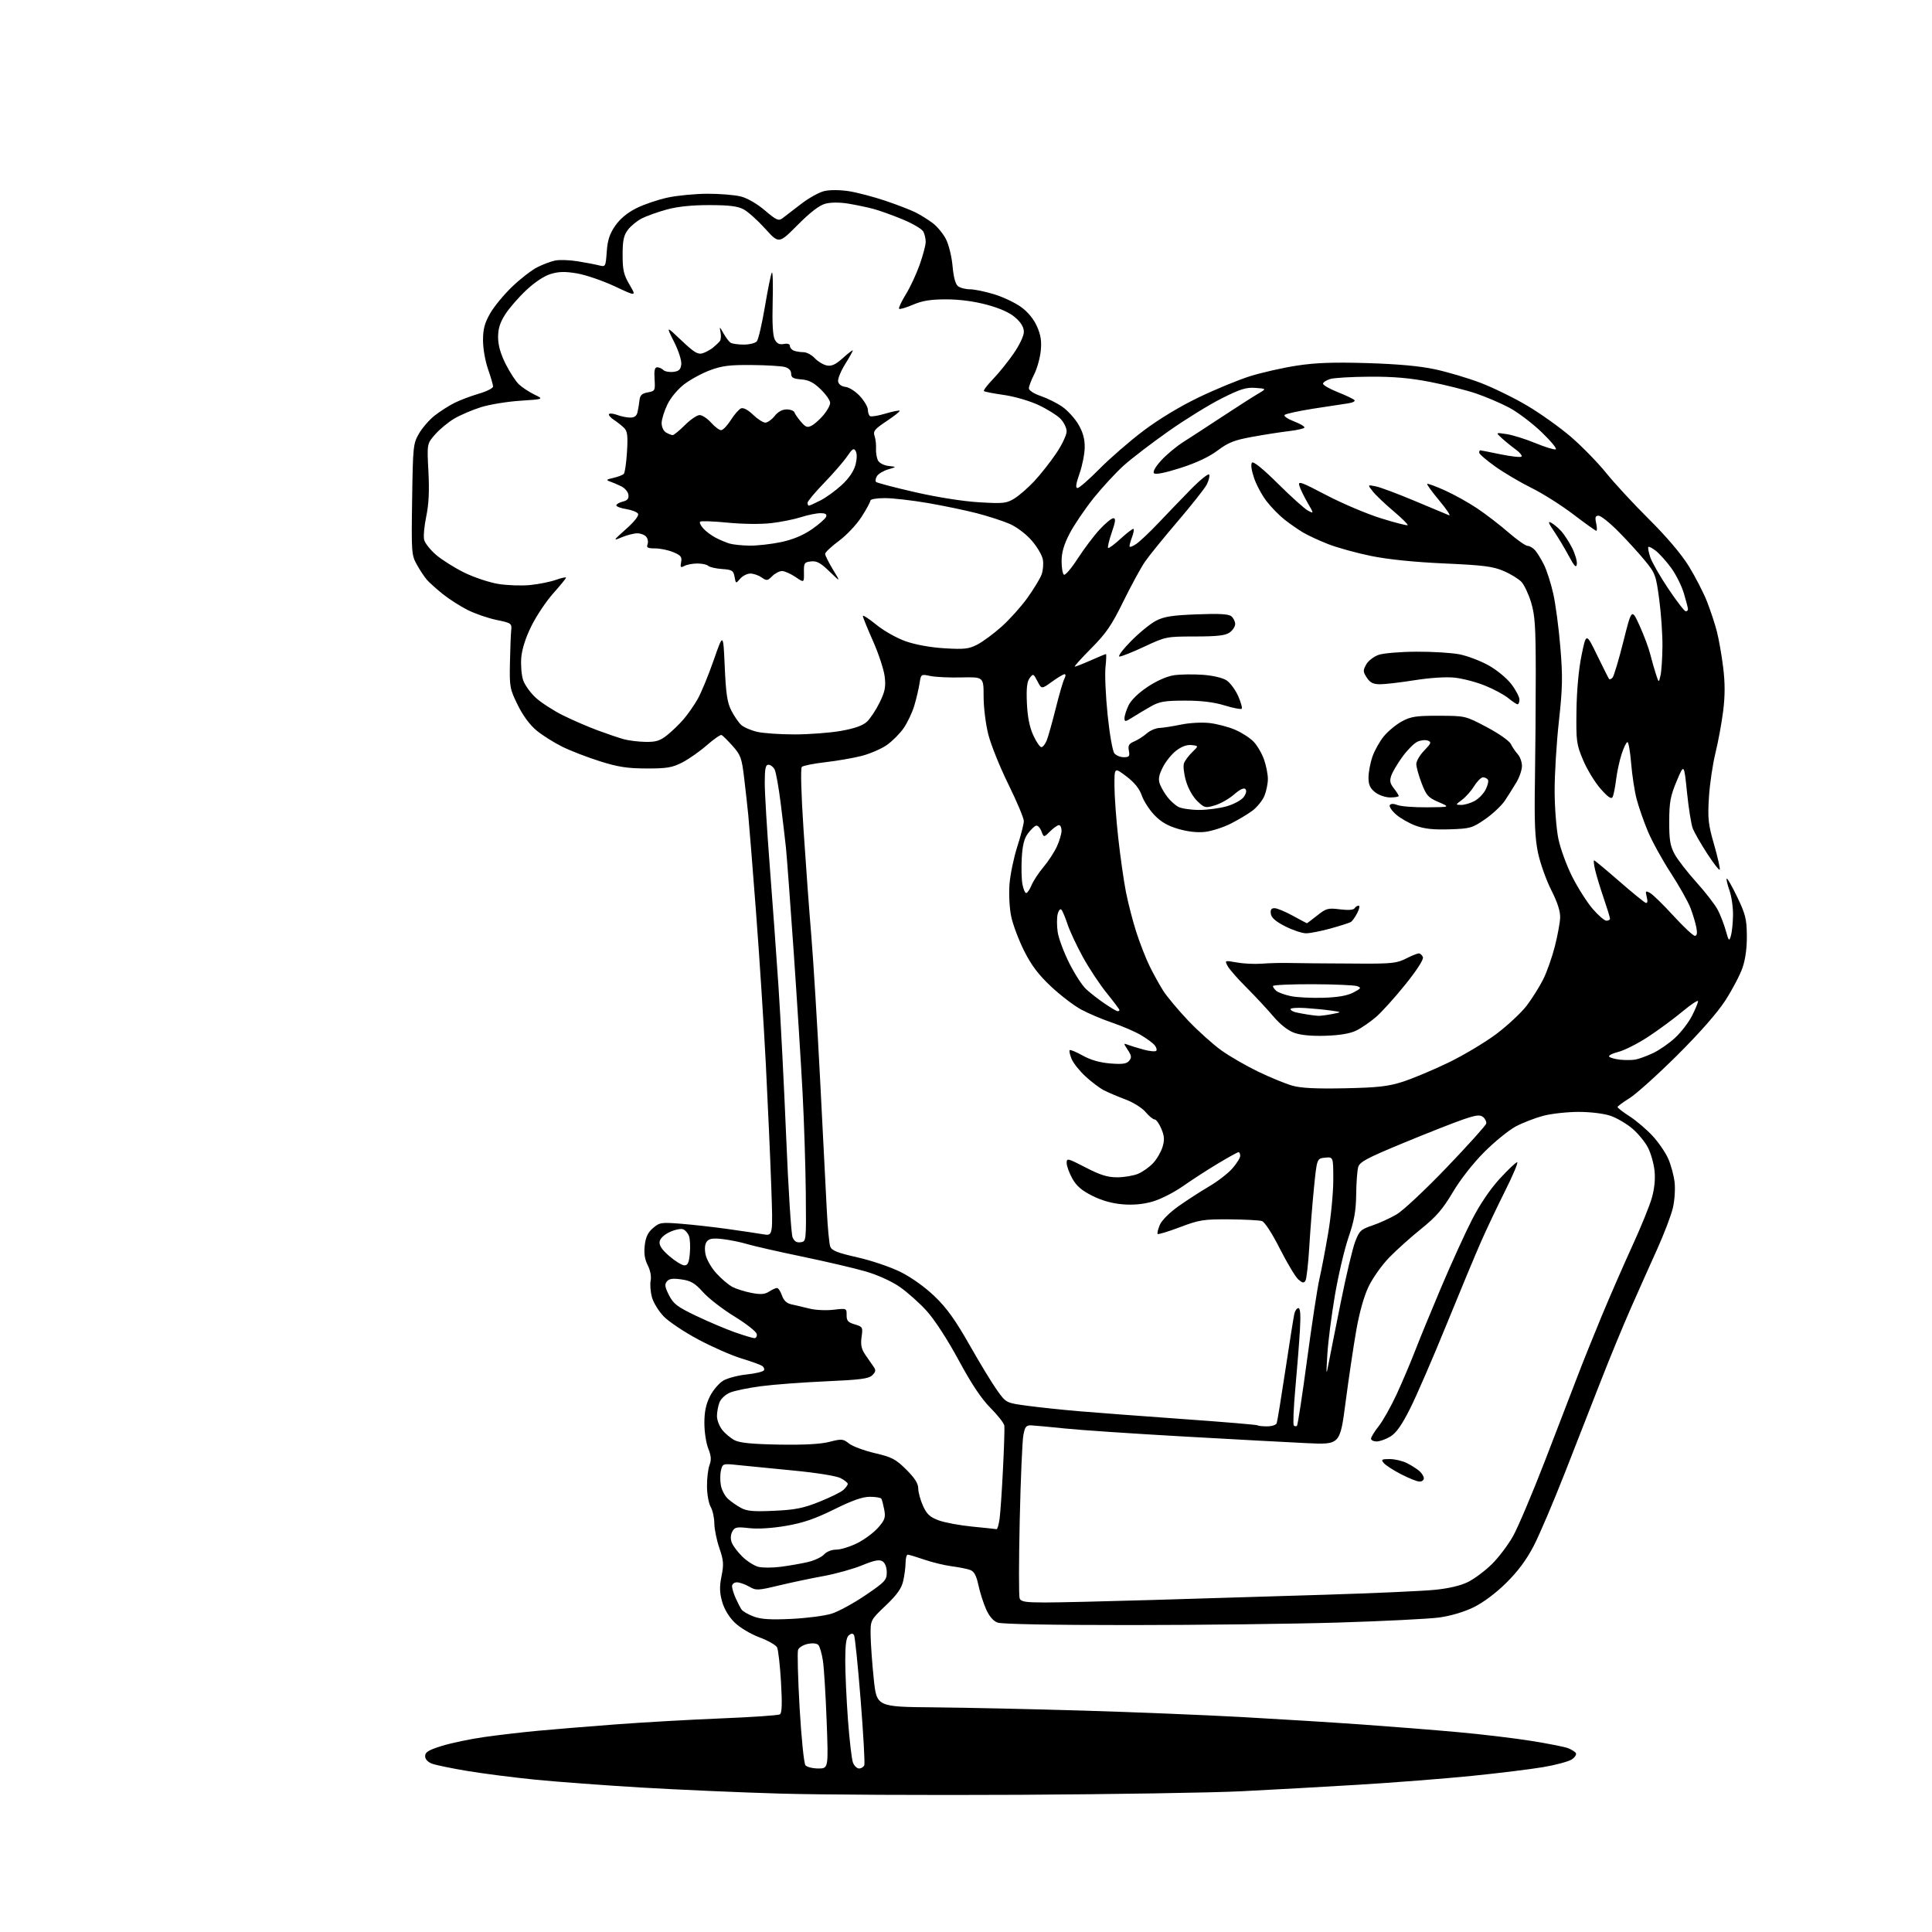 <?xml version="1.0" encoding="UTF-8" standalone="no"?>
<svg 
  version="1.1" 
  xmlns="http://www.w3.org/2000/svg" 
  xmlns:xlink="http://www.w3.org/1999/xlink" 
  xmlns:svg="http://www.w3.org/2000/svg"
  xmlns:rdf="http://www.w3.org/1999/02/22-rdf-syntax-ns#"
  xmlns:cc="http://creativecommons.org/ns#"
  xmlns:dc="http://purl.org/dc/elements/1.1/"
  viewBox="0 0 768 768"
  width="768"
  height="768"
>
<style>svg {background-color: white; }</style>"
<path stroke="none" fill="black" fill-rule="evenodd" d="M405.50,713.46C368.65,713.66 325.68,713.44 310.00,712.98C294.32,712.53 269.57,711.44 255.00,710.58C240.43,709.71 221.53,708.31 213.00,707.47C204.47,706.62 192.31,705.07 185.97,704.02C179.63,702.97 173.21,701.65 171.72,701.08C170.02,700.44 169.00,699.30 169.00,698.06C169.00,696.49 170.38,695.65 175.73,694.00C179.43,692.86 186.97,691.28 192.48,690.50C197.99,689.72 207.45,688.61 213.50,688.04C219.55,687.47 233.50,686.32 244.50,685.49C255.50,684.66 274.48,683.58 286.68,683.09C298.88,682.60 309.38,681.88 310.01,681.49C310.84,680.98 310.96,677.37 310.46,668.64C310.07,661.96 309.36,655.75 308.89,654.84C308.41,653.92 305.23,652.12 301.81,650.84C298.28,649.51 294.04,646.96 291.98,644.93C289.74,642.72 287.86,639.57 287.05,636.66C286.03,633.04 285.98,630.72 286.82,626.52C287.76,621.84 287.64,620.28 285.96,615.38C284.88,612.25 283.98,607.84 283.96,605.59C283.95,603.34 283.29,600.38 282.50,599.00C281.71,597.62 281.05,593.94 281.04,590.82C281.02,587.69 281.47,583.90 282.04,582.39C282.83,580.32 282.71,578.73 281.54,575.81C280.69,573.69 280.00,569.14 280.00,565.69C280.00,561.17 280.63,558.18 282.25,554.98C283.49,552.54 285.89,549.75 287.59,548.77C289.29,547.80 293.47,546.71 296.87,546.36C300.28,546.00 303.33,545.27 303.66,544.74C303.99,544.21 303.64,543.39 302.88,542.92C302.12,542.44 298.37,541.10 294.54,539.94C290.72,538.77 283.07,535.40 277.54,532.45C272.01,529.50 265.84,525.38 263.83,523.29C261.82,521.21 259.71,517.76 259.14,515.63C258.57,513.51 258.34,510.53 258.65,509.02C258.97,507.39 258.50,504.94 257.49,502.97C256.30,500.67 255.93,498.29 256.29,495.12C256.67,491.77 257.54,489.93 259.58,488.18C262.20,485.93 262.83,485.83 270.93,486.48C275.64,486.86 284.00,487.80 289.50,488.58C295.00,489.35 301.25,490.28 303.39,490.65C307.28,491.31 307.28,491.31 306.58,471.40C306.20,460.46 305.23,438.68 304.43,423.00C303.63,407.32 301.86,379.88 300.49,362.00C299.12,344.12 297.75,327.02 297.45,324.00C297.15,320.98 296.43,314.45 295.84,309.50C294.87,301.29 294.46,300.15 291.20,296.50C289.23,294.30 287.26,292.35 286.82,292.17C286.37,291.99 283.73,293.83 280.93,296.28C278.14,298.72 273.75,301.79 271.18,303.11C267.20,305.14 265.08,305.50 257.00,305.48C249.41,305.46 245.69,304.89 238.50,302.62C233.55,301.07 226.82,298.47 223.53,296.84C220.25,295.22 215.66,292.33 213.33,290.42C210.64,288.21 207.90,284.51 205.80,280.24C202.67,273.87 202.51,273.03 202.71,263.52C202.82,258.01 203.04,252.20 203.21,250.60C203.49,247.80 203.29,247.66 197.40,246.44C194.05,245.75 188.87,243.97 185.90,242.48C182.93,240.98 178.47,238.13 176.00,236.14C173.53,234.15 170.70,231.61 169.73,230.51C168.75,229.40 166.95,226.70 165.73,224.50C163.58,220.65 163.51,219.70 163.83,198.50C164.14,177.37 164.25,176.34 166.56,172.34C167.89,170.06 170.67,166.86 172.74,165.23C174.81,163.60 178.31,161.35 180.53,160.22C182.75,159.10 187.13,157.44 190.28,156.52C193.43,155.61 196.00,154.31 196.00,153.64C196.00,152.98 195.10,149.87 194.00,146.74C192.88,143.55 192.00,138.51 192.01,135.27C192.02,130.75 192.64,128.42 194.89,124.50C196.48,121.75 200.43,116.97 203.68,113.88C206.93,110.78 211.37,107.35 213.54,106.25C215.72,105.15 218.89,103.94 220.60,103.58C222.30,103.21 226.35,103.34 229.60,103.86C232.84,104.39 236.68,105.12 238.12,105.49C240.71,106.14 240.75,106.07 241.19,100.07C241.52,95.44 242.33,92.98 244.56,89.74C246.50,86.95 249.37,84.56 253.00,82.75C256.02,81.24 261.65,79.33 265.50,78.52C269.35,77.70 276.46,77.03 281.31,77.02C286.15,77.01 292.08,77.50 294.48,78.10C297.09,78.76 300.95,80.99 304.05,83.64C308.56,87.49 309.48,87.91 311.00,86.79C311.96,86.08 315.27,83.54 318.35,81.15C321.42,78.76 325.64,76.41 327.72,75.94C329.93,75.43 334.00,75.46 337.50,76.01C340.80,76.53 347.35,78.26 352.04,79.84C356.74,81.43 362.14,83.52 364.04,84.48C365.94,85.45 368.97,87.33 370.76,88.68C372.55,90.02 374.93,92.91 376.05,95.10C377.17,97.29 378.34,102.10 378.66,105.79C379.04,110.13 379.79,112.94 380.81,113.75C381.68,114.44 383.82,115.00 385.59,115.00C387.35,115.00 391.69,115.90 395.23,116.99C398.77,118.08 403.58,120.36 405.92,122.06C408.61,124.01 410.92,126.83 412.21,129.74C413.75,133.22 414.11,135.61 413.71,139.54C413.41,142.40 412.23,146.58 411.09,148.83C409.94,151.08 409.00,153.57 409.00,154.37C409.00,155.20 411.01,156.50 413.71,157.42C416.31,158.30 420.16,160.22 422.28,161.69C424.39,163.16 427.27,166.32 428.68,168.71C430.47,171.77 431.22,174.48 431.19,177.78C431.17,180.38 430.24,185.09 429.13,188.25C427.69,192.34 427.46,194.00 428.33,194.00C429.00,194.00 432.91,190.59 437.03,186.42C441.14,182.25 448.94,175.47 454.37,171.36C460.47,166.74 468.88,161.64 476.37,158.03C483.04,154.81 492.32,150.98 497.00,149.52C501.68,148.07 510.00,146.18 515.50,145.34C522.98,144.19 530.04,143.94 543.50,144.34C555.72,144.71 564.39,145.50 570.50,146.82C575.45,147.88 583.55,150.29 588.50,152.17C593.45,154.05 601.82,158.14 607.09,161.26C612.36,164.38 620.24,170.00 624.59,173.76C628.94,177.52 635.20,183.94 638.50,188.04C641.80,192.13 649.49,200.44 655.58,206.49C662.60,213.47 668.38,220.29 671.36,225.12C673.94,229.32 677.18,235.62 678.56,239.12C679.93,242.63 681.70,247.97 682.48,251.00C683.26,254.03 684.39,260.44 684.98,265.25C685.75,271.48 685.75,276.48 684.99,282.61C684.40,287.35 683.01,294.89 681.91,299.36C680.81,303.84 679.64,311.79 679.32,317.03C678.80,325.46 679.05,327.66 681.42,335.90C682.89,341.03 683.88,345.46 683.60,345.73C683.33,346.00 681.06,343.07 678.56,339.20C676.06,335.34 673.52,330.90 672.90,329.34C672.29,327.78 671.26,321.32 670.61,315.00C669.44,303.50 669.44,303.50 666.50,310.50C664.01,316.46 663.57,318.84 663.54,326.50C663.52,333.85 663.91,336.23 665.67,339.50C666.85,341.70 670.79,346.77 674.40,350.77C678.02,354.78 681.84,359.73 682.89,361.78C683.93,363.83 685.36,367.53 686.05,370.01C687.21,374.15 687.37,374.31 688.06,372.00C688.47,370.62 688.85,366.97 688.90,363.88C688.96,360.78 688.32,356.32 687.49,353.97C686.66,351.61 686.17,349.49 686.41,349.26C686.65,349.02 688.53,352.33 690.59,356.61C693.85,363.41 694.34,365.36 694.40,371.95C694.45,376.82 693.83,381.36 692.66,384.74C691.66,387.62 688.58,393.47 685.82,397.74C682.62,402.67 675.63,410.62 666.65,419.55C658.87,427.28 650.36,434.93 647.75,436.55C645.14,438.17 643.00,439.76 643.00,440.08C643.00,440.40 645.18,442.08 647.85,443.80C650.51,445.53 654.60,449.02 656.94,451.55C659.27,454.08 662.06,458.14 663.14,460.58C664.21,463.01 665.36,467.20 665.67,469.89C665.99,472.58 665.69,477.19 665.00,480.14C664.31,483.09 661.51,490.45 658.78,496.50C656.04,502.55 651.32,513.12 648.29,520.00C645.25,526.88 639.96,539.70 636.53,548.50C633.10,557.30 626.58,573.95 622.05,585.50C617.52,597.05 611.96,610.10 609.68,614.50C606.84,619.99 603.43,624.59 598.80,629.17C594.64,633.29 589.66,637.02 585.78,638.92C581.87,640.82 576.66,642.36 572.00,642.99C567.88,643.54 549.88,644.44 532.00,644.99C514.12,645.53 476.92,645.98 449.32,645.99C418.39,646.00 398.12,645.62 396.51,645.00C394.84,644.37 393.19,642.43 391.97,639.66C390.91,637.27 389.54,632.97 388.93,630.10C388.10,626.26 387.24,624.67 385.65,624.08C384.47,623.64 381.18,622.99 378.34,622.62C375.50,622.25 370.60,621.07 367.44,619.98C364.27,618.89 361.31,618.00 360.84,618.00C360.38,618.00 359.99,619.46 359.98,621.25C359.96,623.04 359.54,626.30 359.03,628.50C358.34,631.47 356.54,633.99 352.05,638.26C346.00,644.02 346.00,644.02 346.09,650.26C346.15,653.69 346.71,661.45 347.34,667.50C348.50,678.50 348.50,678.50 371.50,678.70C384.15,678.82 410.70,679.40 430.50,679.99C450.30,680.58 478.60,681.73 493.40,682.54C508.19,683.36 529.79,684.69 541.40,685.52C553.00,686.34 570.15,687.70 579.50,688.55C588.85,689.39 601.95,690.95 608.62,692.02C615.29,693.08 621.88,694.38 623.27,694.91C624.67,695.44 626.09,696.33 626.43,696.89C626.78,697.45 626.03,698.59 624.77,699.42C623.51,700.24 618.43,701.61 613.49,702.45C608.54,703.29 595.73,704.87 585.00,705.95C574.27,707.03 554.02,708.61 540.00,709.46C525.98,710.31 505.05,711.48 493.50,712.05C481.95,712.63 442.35,713.26 405.50,713.46zM325.28,703.00C329.31,703.00 329.31,703.00 328.61,684.25C328.23,673.94 327.56,663.13 327.13,660.23C326.70,657.33 325.87,654.47 325.28,653.88C324.64,653.24 322.91,653.08 321.03,653.49C319.29,653.88 317.59,654.91 317.25,655.80C316.91,656.69 317.18,667.09 317.86,678.92C318.55,690.82 319.58,700.99 320.17,701.71C320.76,702.42 323.06,703.00 325.28,703.00zM341.51,703.00C342.36,703.00 343.29,702.40 343.57,701.68C343.85,700.95 343.20,689.26 342.12,675.71C341.04,662.15 339.86,650.57 339.49,649.98C339.02,649.22 338.41,649.25 337.41,650.07C336.39,650.92 336.00,653.71 336.00,660.19C336.00,665.10 336.49,675.69 337.08,683.72C337.68,691.74 338.57,699.36 339.06,700.65C339.55,701.94 340.65,703.00 341.51,703.00zM314.54,643.54C320.62,643.25 327.82,642.32 330.54,641.47C333.27,640.62 339.32,637.33 344.00,634.15C351.81,628.85 352.50,628.11 352.50,625.05C352.50,623.01 351.84,621.30 350.81,620.65C349.53,619.85 347.59,620.23 342.67,622.24C339.12,623.70 332.23,625.62 327.36,626.51C322.49,627.39 314.50,629.08 309.62,630.25C301.18,632.27 300.58,632.30 297.78,630.69C296.16,629.76 293.97,629.00 292.92,629.00C291.86,629.00 291.00,629.69 291.00,630.53C291.00,631.37 291.64,633.51 292.43,635.28C293.22,637.05 294.28,639.09 294.78,639.82C295.29,640.54 297.45,641.79 299.60,642.60C302.53,643.69 306.25,643.93 314.54,643.54zM415.22,637.01C420.32,637.02 439.57,636.57 458.00,636.02C476.43,635.46 507.25,634.52 526.50,633.94C545.75,633.35 565.45,632.47 570.27,631.99C575.95,631.43 580.66,630.31 583.61,628.84C586.13,627.58 590.37,624.40 593.05,621.76C595.73,619.13 599.52,614.10 601.48,610.61C603.43,607.11 609.11,593.73 614.08,580.87C619.06,568.02 624.84,553.00 626.93,547.50C629.01,542.00 633.44,530.98 636.76,523.00C640.08,515.02 645.53,502.55 648.86,495.28C652.20,488.01 655.67,479.50 656.58,476.36C657.66,472.66 658.05,468.82 657.71,465.45C657.41,462.59 656.25,458.45 655.12,456.24C653.99,454.02 651.20,450.62 648.92,448.66C646.63,446.71 642.71,444.41 640.21,443.55C637.55,442.65 632.25,442.00 627.53,442.00C623.07,442.00 616.77,442.69 613.53,443.53C610.30,444.38 605.37,446.28 602.57,447.76C599.78,449.25 594.12,453.84 590.00,457.98C585.53,462.46 580.48,468.91 577.50,473.95C573.54,480.63 570.94,483.65 565.00,488.43C560.88,491.74 555.13,496.90 552.22,499.89C549.32,502.88 545.63,508.08 544.02,511.46C542.17,515.33 540.35,521.84 539.10,529.05C538.00,535.35 536.11,548.10 534.89,557.40C532.68,574.29 532.68,574.29 519.59,573.68C512.39,573.34 490.30,572.15 470.50,571.03C450.70,569.91 429.55,568.49 423.50,567.86C417.45,567.23 411.39,566.67 410.03,566.61C407.92,566.52 407.45,567.07 406.80,570.50C406.38,572.70 405.73,587.83 405.36,604.13C404.99,620.42 404.97,634.49 405.32,635.38C405.83,636.71 407.59,637.00 415.22,637.01zM310.47,622.81C313.78,622.38 318.60,621.53 321.17,620.93C323.73,620.33 326.62,618.98 327.57,617.92C328.58,616.80 330.62,616.00 332.46,616.00C334.19,616.00 337.93,614.84 340.76,613.43C343.59,612.02 347.32,609.26 349.04,607.30C351.75,604.21 352.08,603.25 351.50,600.12C351.12,598.14 350.61,596.17 350.35,595.76C350.09,595.34 348.03,595.00 345.78,595.00C342.86,595.00 338.74,596.45 331.59,600.00C324.01,603.75 319.26,605.38 312.50,606.54C306.96,607.50 301.32,607.85 297.83,607.46C292.81,606.89 292.04,607.05 291.08,608.85C290.40,610.12 290.33,611.73 290.89,613.21C291.38,614.49 293.28,617.01 295.11,618.80C296.94,620.59 299.79,622.41 301.43,622.83C303.08,623.26 307.15,623.25 310.47,622.81zM396.14,607.87C396.49,607.94 397.03,606.09 397.35,603.75C397.67,601.41 398.28,592.52 398.70,584.00C399.13,575.48 399.37,567.71 399.25,566.74C399.12,565.77 396.65,562.60 393.76,559.70C390.11,556.03 386.22,550.21 381.08,540.69C376.67,532.53 371.52,524.60 368.40,521.15C365.51,517.95 360.65,513.63 357.61,511.53C354.34,509.28 348.81,506.78 344.08,505.41C339.68,504.13 328.30,501.47 318.79,499.50C309.28,497.52 299.48,495.29 297.00,494.54C294.52,493.79 290.20,492.90 287.39,492.57C283.50,492.11 281.97,492.33 281.02,493.47C280.22,494.44 280.01,496.25 280.44,498.55C280.82,500.55 282.70,503.88 284.73,506.12C286.72,508.33 289.63,510.79 291.19,511.60C292.75,512.40 296.16,513.47 298.76,513.96C302.38,514.65 304.02,514.53 305.71,513.43C306.93,512.64 308.35,512.00 308.87,512.00C309.38,512.00 310.27,513.33 310.84,514.96C311.56,517.03 312.73,518.11 314.69,518.52C316.23,518.85 319.42,519.60 321.77,520.19C324.12,520.79 328.41,520.99 331.31,520.65C336.54,520.04 336.58,520.05 336.54,522.77C336.51,525.01 337.09,525.67 339.78,526.46C342.93,527.39 343.04,527.59 342.49,531.46C342.06,534.53 342.41,536.22 343.95,538.50C345.06,540.15 346.53,542.28 347.22,543.23C348.24,544.65 348.16,545.26 346.77,546.66C345.37,548.06 342.07,548.49 328.28,549.10C319.05,549.51 307.45,550.38 302.50,551.04C297.55,551.69 292.03,552.82 290.24,553.56C288.38,554.33 286.56,556.02 285.99,557.52C285.45,558.95 285.00,561.39 285.00,562.93C285.00,564.47 285.94,566.92 287.09,568.39C288.24,569.85 290.46,571.70 292.03,572.52C294.10,573.58 299.01,574.06 309.69,574.25C319.61,574.42 326.23,574.06 329.72,573.16C334.58,571.91 335.13,571.95 337.51,573.83C338.92,574.94 343.55,576.66 347.79,577.65C354.57,579.24 356.08,580.03 360.25,584.18C363.63,587.54 365.01,589.71 365.02,591.70C365.03,593.24 365.89,596.36 366.92,598.63C368.42,601.93 369.66,603.08 373.15,604.37C375.54,605.25 381.55,606.37 386.50,606.85C391.45,607.34 395.79,607.79 396.14,607.87zM307.71,600.56C316.12,600.18 319.31,599.54 325.71,596.98C329.99,595.26 334.28,593.15 335.25,592.28C336.21,591.40 337.00,590.32 337.00,589.87C337.00,589.42 335.71,588.38 334.13,587.57C332.47,586.71 324.55,585.44 315.38,584.56C306.65,583.72 296.75,582.75 293.39,582.39C287.38,581.75 287.27,581.79 286.61,584.43C286.24,585.91 286.22,588.63 286.56,590.48C286.91,592.32 288.16,594.71 289.35,595.79C290.53,596.87 292.85,598.49 294.50,599.39C296.91,600.71 299.50,600.94 307.71,600.56zM564.25,588.95C563.29,588.93 560.00,587.61 556.94,586.03C553.88,584.45 550.79,582.45 550.07,581.58C548.91,580.19 549.19,580.00 552.43,580.00C554.45,580.00 557.54,580.73 559.30,581.62C561.06,582.51 563.29,583.93 564.25,584.78C565.21,585.62 566.00,586.92 566.00,587.65C566.00,588.39 565.21,588.98 564.25,588.95zM547.25,573.00C546.01,573.00 545.00,572.50 545.00,571.89C545.00,571.29 546.37,569.06 548.04,566.95C549.71,564.84 552.91,559.15 555.16,554.31C557.40,549.46 560.71,541.67 562.51,537.00C564.31,532.33 569.03,520.85 572.99,511.50C576.96,502.15 582.42,490.16 585.14,484.85C588.25,478.79 592.33,472.74 596.13,468.60C599.46,464.97 602.59,462.00 603.10,462.00C603.60,462.00 601.49,467.03 598.41,473.19C595.32,479.34 591.00,488.45 588.80,493.44C586.60,498.42 580.39,513.33 575.00,526.56C569.62,539.80 563.12,554.77 560.58,559.84C557.26,566.46 555.04,569.61 552.72,571.03C550.95,572.11 548.49,572.99 547.25,573.00zM503.70,567.00C505.55,567.00 507.27,566.44 507.51,565.75C507.76,565.06 509.32,555.50 510.98,544.50C512.64,533.50 514.23,523.49 514.52,522.25C514.80,521.01 515.53,520.00 516.14,520.00C516.90,520.00 517.09,522.73 516.74,528.75C516.46,533.56 515.65,543.90 514.93,551.73C514.22,559.56 513.94,566.27 514.31,566.65C514.69,567.02 515.26,567.07 515.57,566.76C515.89,566.44 517.70,554.57 519.60,540.38C521.50,526.18 523.70,511.81 524.48,508.44C525.26,505.06 526.82,496.90 527.95,490.29C529.08,483.68 530.00,474.14 530.00,469.08C530.00,459.87 530.00,459.87 526.75,460.19C523.50,460.50 523.50,460.50 522.34,472.00C521.70,478.32 520.86,488.97 520.46,495.65C520.06,502.33 519.38,508.39 518.93,509.11C518.29,510.15 517.69,510.03 516.05,508.55C514.92,507.52 511.63,502.02 508.74,496.33C505.66,490.25 502.73,485.74 501.64,485.39C500.61,485.06 494.76,484.76 488.64,484.71C478.45,484.64 476.78,484.90 469.08,487.81C464.44,489.56 460.45,490.78 460.19,490.53C459.94,490.27 460.31,488.68 461.01,486.98C461.76,485.16 464.79,482.12 468.39,479.55C471.75,477.16 477.26,473.60 480.62,471.63C483.99,469.66 488.15,466.45 489.87,464.49C491.59,462.53 493.00,460.27 493.00,459.47C493.00,458.66 492.70,458.00 492.34,458.00C491.97,458.00 488.26,460.05 484.09,462.56C479.91,465.07 473.67,469.11 470.21,471.54C466.75,473.98 461.38,476.71 458.28,477.61C454.48,478.71 450.58,479.08 446.30,478.74C442.12,478.40 438.00,477.25 434.23,475.36C430.02,473.26 427.91,471.44 426.27,468.50C425.04,466.30 424.03,463.53 424.02,462.34C424.00,460.29 424.36,460.37 431.55,464.09C437.37,467.10 440.25,468.00 444.09,468.00C446.82,468.00 450.56,467.37 452.39,466.61C454.22,465.85 456.91,463.93 458.38,462.36C459.85,460.79 461.53,457.90 462.12,455.95C462.97,453.15 462.87,451.62 461.65,448.70C460.80,446.67 459.60,445.00 458.99,445.00C458.37,445.00 456.76,443.68 455.39,442.06C454.02,440.42 450.46,438.19 447.38,437.04C444.33,435.90 440.47,434.26 438.80,433.40C437.14,432.54 433.85,430.06 431.50,427.89C429.15,425.72 426.66,422.60 425.98,420.94C425.29,419.29 424.95,417.72 425.21,417.45C425.48,417.19 427.82,418.16 430.41,419.61C433.54,421.36 437.21,422.41 441.34,422.74C446.18,423.13 447.84,422.90 448.85,421.69C449.91,420.40 449.82,419.66 448.32,417.37C446.54,414.65 446.54,414.61 448.50,415.37C449.60,415.79 452.40,416.64 454.72,417.27C457.04,417.89 459.24,418.09 459.61,417.72C459.98,417.35 459.69,416.34 458.97,415.47C458.25,414.60 455.78,412.78 453.47,411.43C451.17,410.08 446.07,407.88 442.13,406.54C438.19,405.21 432.63,402.85 429.77,401.30C426.90,399.76 421.51,395.63 417.78,392.13C412.75,387.40 410.00,383.75 407.08,377.93C404.93,373.62 402.62,367.48 401.96,364.29C401.28,361.06 400.99,355.41 401.29,351.50C401.59,347.65 402.99,340.90 404.40,336.50C405.82,332.10 406.98,327.55 406.99,326.39C406.99,325.22 404.25,318.70 400.90,311.89C397.54,305.07 393.94,296.17 392.90,292.09C391.83,287.92 391.00,281.27 391.00,276.88C391.00,269.09 391.00,269.09 382.25,269.29C377.44,269.41 371.84,269.15 369.80,268.71C366.11,267.93 366.10,267.94 365.52,271.71C365.20,273.80 364.27,277.75 363.45,280.50C362.63,283.25 360.72,287.29 359.20,289.47C357.68,291.66 354.65,294.69 352.47,296.20C350.29,297.71 345.80,299.64 342.50,300.49C339.20,301.34 332.71,302.46 328.08,302.99C323.44,303.52 319.24,304.36 318.74,304.86C318.20,305.40 318.47,315.51 319.44,330.13C320.32,343.54 321.70,362.38 322.51,372.00C323.31,381.62 324.89,407.27 326.00,429.00C327.11,450.73 328.31,474.12 328.66,481.00C329.00,487.88 329.62,494.41 330.03,495.52C330.63,497.13 332.85,498.01 340.84,499.82C346.45,501.08 354.08,503.68 358.09,505.68C362.40,507.84 367.80,511.72 371.61,515.39C376.37,519.97 379.81,524.79 385.42,534.67C389.52,541.91 394.48,550.05 396.43,552.77C399.98,557.71 399.98,557.71 408.74,558.86C413.56,559.50 422.68,560.46 429.00,560.99C435.32,561.53 453.77,562.92 470.00,564.08C486.23,565.23 499.69,566.36 499.92,566.59C500.15,566.82 501.85,567.00 503.70,567.00zM528.14,542.00C528.71,538.98 530.90,527.95 533.01,517.50C535.11,507.05 537.66,496.33 538.67,493.67C540.34,489.27 540.94,488.69 545.51,487.15C548.27,486.23 552.62,484.24 555.18,482.74C557.75,481.24 566.74,472.80 575.17,464.00C583.60,455.19 590.63,447.39 590.79,446.65C590.95,445.92 590.41,444.75 589.58,444.06C588.35,443.05 586.88,443.21 581.79,444.94C578.33,446.11 567.64,450.31 558.04,454.28C543.16,460.44 540.48,461.87 539.89,464.00C539.51,465.38 539.15,470.27 539.10,474.88C539.02,481.37 538.33,485.21 536.05,491.88C534.42,496.62 531.98,507.02 530.63,515.00C529.27,522.98 527.92,533.55 527.63,538.50C527.14,546.76 527.18,547.05 528.14,542.00zM299.82,531.93C300.56,531.97 301.00,531.23 300.81,530.28C300.63,529.33 296.66,526.21 291.99,523.34C287.32,520.48 281.70,516.14 279.50,513.69C276.22,510.05 274.67,509.13 270.90,508.59C267.47,508.09 266.00,508.29 265.09,509.39C264.13,510.55 264.30,511.66 265.94,514.87C267.70,518.33 269.23,519.49 276.74,523.08C281.56,525.38 288.43,528.29 292.00,529.56C295.57,530.82 299.10,531.88 299.82,531.93zM272.08,503.00C273.40,503.00 273.90,501.91 274.22,498.25C274.46,495.64 274.31,492.55 273.90,491.39C273.49,490.22 272.42,488.99 271.53,488.65C270.64,488.31 268.24,488.81 266.20,489.77C263.92,490.84 262.38,492.32 262.20,493.63C261.99,495.10 263.19,496.86 266.13,499.38C268.45,501.37 271.13,503.00 272.08,503.00zM318.26,493.82C320.50,493.50 320.50,493.48 320.32,474.50C320.22,464.05 319.65,446.05 319.04,434.50C318.43,422.95 316.83,397.52 315.48,378.00C314.12,358.48 312.75,340.02 312.43,337.00C312.11,333.98 311.19,326.14 310.37,319.58C309.56,313.03 308.45,306.84 307.91,305.83C307.37,304.82 306.27,304.00 305.46,304.00C304.31,304.00 304.00,305.55 304.00,311.25C304.00,315.24 304.89,329.98 305.97,344.00C307.05,358.02 308.62,379.62 309.45,392.00C310.28,404.38 311.66,431.38 312.52,452.00C313.37,472.62 314.51,490.54 315.05,491.82C315.73,493.45 316.69,494.04 318.26,493.82zM534.50,432.61C547.65,432.34 551.75,431.88 557.50,430.05C561.35,428.83 569.49,425.42 575.59,422.49C581.69,419.55 590.38,414.36 594.90,410.96C599.41,407.55 604.85,402.46 606.98,399.63C609.11,396.81 612.02,392.16 613.45,389.30C614.88,386.44 616.95,380.60 618.04,376.33C619.14,372.05 620.10,366.88 620.18,364.83C620.28,362.30 619.14,358.74 616.64,353.80C614.62,349.78 612.25,343.12 611.38,339.00C610.16,333.17 609.89,326.82 610.16,310.50C610.34,298.95 610.49,279.60 610.49,267.50C610.47,249.11 610.17,244.52 608.65,239.50C607.65,236.20 605.92,232.52 604.82,231.33C603.71,230.14 600.53,228.18 597.75,226.99C593.50,225.16 589.77,224.68 574.10,223.98C562.13,223.44 551.76,222.38 545.00,221.00C539.23,219.82 531.58,217.71 528.00,216.31C524.42,214.90 519.92,212.82 518.00,211.68C516.08,210.54 512.75,208.23 510.62,206.55C508.49,204.87 505.25,201.56 503.43,199.18C501.61,196.81 499.36,192.60 498.45,189.84C497.42,186.74 497.14,184.46 497.71,183.89C498.29,183.31 502.25,186.54 508.07,192.33C513.26,197.48 518.59,202.27 519.92,202.97C522.34,204.25 522.34,204.25 519.80,199.88C518.40,197.47 516.93,194.45 516.54,193.17C515.88,191.07 516.93,191.42 527.33,196.87C533.66,200.18 543.41,204.31 548.99,206.04C554.57,207.78 559.33,209.00 559.57,208.76C559.81,208.52 557.25,205.99 553.88,203.14C550.51,200.29 546.82,196.77 545.68,195.32C543.59,192.67 543.59,192.67 546.88,193.33C548.69,193.69 555.65,196.29 562.34,199.11C569.03,201.93 575.17,204.50 576.00,204.82C576.83,205.14 575.12,202.55 572.21,199.07C569.31,195.59 567.10,192.56 567.32,192.35C567.54,192.13 570.69,193.29 574.34,194.93C577.98,196.56 583.78,199.79 587.23,202.11C590.68,204.42 596.27,208.72 599.65,211.66C603.04,214.60 606.46,217.00 607.25,217.00C608.04,217.00 609.38,217.79 610.23,218.75C611.07,219.71 612.66,222.30 613.76,224.50C614.86,226.70 616.51,231.86 617.44,235.97C618.36,240.07 619.64,249.64 620.26,257.24C621.24,269.02 621.15,273.35 619.68,286.77C618.72,295.42 617.97,307.90 617.99,314.50C618.01,321.10 618.69,329.65 619.49,333.50C620.29,337.35 622.76,344.10 624.98,348.50C627.20,352.90 630.85,358.64 633.08,361.25C635.32,363.86 637.80,366.00 638.58,366.00C639.36,366.00 640.00,365.63 640.00,365.18C640.00,364.72 638.86,361.01 637.46,356.93C636.07,352.84 634.54,347.81 634.07,345.75C633.60,343.69 633.42,342.00 633.67,342.00C633.92,342.00 638.39,345.71 643.60,350.25C648.81,354.79 653.57,358.67 654.18,358.88C654.91,359.13 655.05,358.35 654.61,356.58C654.00,354.15 654.12,353.99 655.90,354.95C656.98,355.53 661.16,359.60 665.18,364.00C669.21,368.40 673.05,372.00 673.73,372.00C674.57,372.00 674.76,370.98 674.34,368.75C674.00,366.96 672.96,363.48 672.02,361.00C671.09,358.52 667.55,352.24 664.17,347.03C660.78,341.83 656.66,334.34 655.02,330.39C653.37,326.44 651.37,320.68 650.57,317.59C649.76,314.50 648.79,308.15 648.41,303.49C648.03,298.82 647.37,295.00 646.94,295.00C646.51,295.00 645.47,297.14 644.62,299.75C643.77,302.36 642.77,306.98 642.41,310.00C642.04,313.02 641.42,316.10 641.03,316.84C640.52,317.79 639.17,316.86 636.25,313.55C634.01,311.01 630.90,305.91 629.34,302.21C626.67,295.89 626.51,294.74 626.67,282.50C626.78,274.44 627.54,266.08 628.69,260.50C630.53,251.50 630.53,251.50 634.90,260.50C637.31,265.45 639.44,269.70 639.65,269.93C639.86,270.17 640.46,269.94 640.99,269.41C641.51,268.89 643.44,262.47 645.28,255.14C648.62,241.82 648.62,241.82 651.74,248.66C653.45,252.42 655.36,257.52 655.98,260.00C656.60,262.48 657.63,266.07 658.26,268.00C659.40,271.50 659.40,271.50 660.08,268.50C660.46,266.85 660.80,261.68 660.85,257.00C660.90,252.32 660.32,243.91 659.57,238.31C658.27,228.60 658.00,227.86 653.85,222.81C651.46,219.89 646.71,214.69 643.30,211.25C639.89,207.81 636.37,205.00 635.47,205.00C634.18,205.00 633.98,205.62 634.50,208.00C634.86,209.65 634.89,211.00 634.57,211.00C634.25,211.00 630.13,208.06 625.43,204.48C620.73,200.89 613.24,196.15 608.79,193.96C604.34,191.76 597.84,187.92 594.35,185.43C590.86,182.94 588.00,180.47 588.00,179.95C588.00,179.43 588.18,179.00 588.39,179.00C588.61,179.00 592.24,179.72 596.47,180.59C600.70,181.46 604.46,181.88 604.83,181.51C605.19,181.14 604.16,179.86 602.52,178.67C600.88,177.48 598.40,175.47 597.02,174.20C594.50,171.90 594.50,171.90 598.88,172.56C601.29,172.92 606.43,174.53 610.32,176.13C614.20,177.73 617.85,178.85 618.44,178.62C619.02,178.39 616.47,175.30 612.77,171.75C609.06,168.20 603.32,163.85 600.01,162.09C596.70,160.32 590.75,157.78 586.80,156.43C582.84,155.09 574.63,153.02 568.55,151.83C560.51,150.26 553.95,149.69 544.50,149.74C537.35,149.78 530.27,150.19 528.77,150.66C527.27,151.12 525.99,151.95 525.92,152.50C525.86,153.05 528.44,154.55 531.65,155.83C534.87,157.11 537.90,158.55 538.38,159.01C538.87,159.49 537.77,160.07 535.88,160.34C534.02,160.60 527.77,161.55 522.00,162.46C516.23,163.37 511.12,164.48 510.67,164.94C510.21,165.40 511.88,166.55 514.39,167.51C516.91,168.47 518.76,169.59 518.51,169.99C518.26,170.39 515.46,171.02 512.28,171.39C509.10,171.76 502.59,172.78 497.82,173.65C490.64,174.95 488.26,175.89 484.01,179.09C480.65,181.61 475.54,184.01 469.28,186.02C463.30,187.93 459.34,188.74 458.75,188.15C458.17,187.57 459.21,185.66 461.53,183.10C463.58,180.83 467.54,177.52 470.33,175.74C473.13,173.96 480.21,169.35 486.06,165.50C491.92,161.65 498.24,157.60 500.11,156.51C503.50,154.52 503.50,154.52 499.04,154.19C495.36,153.92 493.00,154.66 485.54,158.42C480.57,160.92 471.10,166.77 464.50,171.42C457.90,176.07 449.94,182.16 446.80,184.96C443.67,187.76 438.23,193.64 434.71,198.03C431.20,202.43 426.90,208.78 425.16,212.15C422.90,216.53 422.00,219.65 422.00,223.08C422.00,225.72 422.42,228.14 422.94,228.46C423.45,228.78 425.92,225.88 428.42,222.02C430.92,218.16 434.83,212.97 437.11,210.50C439.39,208.02 441.85,206.00 442.57,206.00C443.59,206.00 443.45,207.29 441.94,211.66C440.87,214.78 440.21,217.55 440.48,217.81C440.74,218.08 443.03,216.39 445.56,214.06C448.08,211.73 450.36,210.02 450.60,210.27C450.85,210.52 450.59,211.94 450.03,213.43C449.46,214.91 449.00,216.58 449.00,217.13C449.00,217.68 450.25,217.24 451.79,216.15C453.32,215.06 457.26,211.32 460.54,207.85C463.82,204.38 469.60,198.38 473.38,194.52C477.17,190.66 480.46,188.03 480.70,188.68C480.93,189.33 480.46,191.13 479.66,192.68C478.85,194.23 473.67,200.78 468.15,207.24C462.63,213.70 456.77,220.92 455.14,223.30C453.51,225.67 449.65,232.76 446.56,239.05C441.90,248.55 439.73,251.73 433.75,257.75C429.79,261.74 426.86,265.00 427.25,265.00C427.63,265.00 430.49,263.88 433.60,262.50C436.71,261.12 439.42,260.00 439.63,260.00C439.84,260.00 439.76,262.36 439.45,265.25C439.14,268.14 439.52,276.67 440.30,284.22C441.07,291.77 442.28,298.63 442.98,299.47C443.67,300.31 445.37,301.00 446.74,301.00C448.88,301.00 449.16,300.64 448.74,298.42C448.34,296.35 448.77,295.62 450.87,294.73C452.32,294.12 454.55,292.69 455.83,291.56C457.11,290.43 459.36,289.45 460.83,289.38C462.30,289.32 466.20,288.71 469.50,288.03C472.89,287.33 477.84,287.07 480.87,287.42C483.82,287.76 488.38,288.97 491.00,290.10C493.62,291.22 496.93,293.36 498.34,294.84C499.76,296.32 501.61,299.49 502.46,301.89C503.31,304.29 504.00,307.78 504.00,309.66C504.00,311.53 503.37,314.57 502.61,316.40C501.84,318.24 499.70,320.87 497.86,322.26C496.01,323.64 492.10,325.98 489.17,327.44C486.24,328.91 481.70,330.37 479.09,330.68C476.01,331.04 472.25,330.63 468.42,329.52C464.16,328.28 461.48,326.72 458.86,323.97C456.85,321.86 454.60,318.36 453.86,316.18C452.94,313.50 450.97,311.06 447.75,308.62C443.00,305.01 443.00,305.01 443.01,312.26C443.01,316.24 443.69,325.57 444.51,333.00C445.33,340.43 446.70,350.10 447.56,354.50C448.42,358.90 450.28,366.10 451.69,370.50C453.11,374.90 455.48,380.98 456.96,384.00C458.44,387.02 460.87,391.43 462.36,393.78C463.85,396.13 468.31,401.48 472.28,405.66C476.25,409.83 482.23,415.20 485.57,417.59C488.91,419.97 495.51,423.77 500.23,426.04C504.95,428.31 510.99,430.78 513.66,431.55C517.14,432.55 522.98,432.84 534.50,432.61zM650.00,421.21C651.38,420.98 654.52,419.84 657.00,418.68C659.48,417.53 663.45,414.78 665.84,412.58C668.23,410.38 671.26,406.44 672.59,403.82C673.92,401.21 675.00,398.59 675.00,398.00C675.00,397.41 672.19,399.27 668.75,402.14C665.31,405.00 659.16,409.53 655.08,412.20C650.99,414.87 645.68,417.56 643.26,418.16C640.85,418.77 639.24,419.63 639.69,420.06C640.13,420.50 642.08,421.03 644.00,421.24C645.92,421.45 648.62,421.44 650.00,421.21zM527.00,411.73C521.47,411.91 517.10,411.51 514.50,410.57C511.93,409.64 508.89,407.24 506.00,403.83C503.52,400.92 498.74,395.79 495.38,392.44C492.01,389.09 488.70,385.31 488.02,384.04C486.79,381.74 486.79,381.74 491.65,382.60C494.32,383.08 498.75,383.29 501.50,383.08C504.25,382.87 508.75,382.74 511.50,382.79C514.25,382.84 518.98,382.90 522.00,382.93C525.02,382.96 533.65,383.01 541.17,383.05C553.09,383.11 555.36,382.86 558.88,381.06C561.10,379.93 563.40,379.00 563.99,379.00C564.58,379.00 565.32,379.67 565.63,380.48C565.98,381.39 563.26,385.61 558.62,391.39C554.45,396.57 549.18,402.40 546.91,404.34C544.64,406.28 541.15,408.68 539.14,409.66C536.72,410.85 532.66,411.54 527.00,411.73zM524.00,403.81C524.83,403.85 527.30,403.54 529.50,403.11C533.50,402.33 533.50,402.33 529.00,401.70C526.52,401.35 521.91,400.90 518.75,400.70C515.59,400.50 513.00,400.70 513.00,401.15C513.00,401.60 514.01,402.18 515.25,402.45C516.49,402.72 518.62,403.12 520.00,403.33C521.38,403.55 523.17,403.76 524.00,403.81zM444.25,401.97C444.66,401.99 445.00,401.78 445.00,401.51C445.00,401.23 442.72,398.20 439.94,394.76C437.15,391.31 432.86,384.83 430.41,380.35C427.95,375.87 425.22,370.02 424.34,367.35C423.46,364.68 422.37,362.10 421.92,361.61C421.48,361.11 420.81,361.91 420.44,363.37C420.08,364.83 420.08,368.05 420.45,370.52C420.82,373.00 422.87,378.50 425.00,382.76C427.13,387.02 430.14,391.70 431.69,393.15C433.24,394.60 436.52,397.17 439.00,398.86C441.48,400.55 443.84,401.95 444.25,401.97zM526.00,396.63C531.87,396.45 535.57,395.80 537.98,394.54C541.08,392.91 541.24,392.64 539.48,392.00C538.39,391.62 530.41,391.27 521.75,391.24C513.09,391.22 506.00,391.54 506.00,391.97C506.00,392.40 506.63,393.28 507.39,393.91C508.16,394.55 510.75,395.48 513.14,395.98C515.54,396.48 521.33,396.77 526.00,396.63zM519.19,371.00C517.63,371.00 513.92,369.76 510.93,368.25C507.12,366.32 505.40,364.83 505.18,363.25C504.95,361.62 505.36,361.00 506.68,361.02C507.68,361.03 510.93,362.38 513.91,364.02C516.89,365.66 519.41,367.00 519.52,367.00C519.63,367.00 521.47,365.61 523.61,363.92C527.17,361.08 527.91,360.88 532.65,361.48C535.89,361.88 538.05,361.73 538.46,361.06C538.82,360.48 539.55,360.00 540.08,360.00C540.62,360.00 540.37,361.32 539.53,362.94C538.70,364.55 537.55,366.16 536.99,366.50C536.43,366.85 532.83,368.00 529.00,369.07C525.16,370.13 520.75,371.00 519.19,371.00zM407.92,355.00C408.38,355.00 409.34,353.60 410.04,351.90C410.75,350.19 412.89,346.93 414.81,344.65C416.73,342.37 419.12,338.70 420.13,336.50C421.13,334.30 421.97,331.49 421.98,330.25C421.99,329.01 421.53,328.00 420.95,328.00C420.38,328.00 418.79,329.12 417.42,330.48C414.94,332.97 414.94,332.97 413.96,330.40C413.43,328.99 412.46,328.01 411.80,328.23C411.15,328.45 409.71,329.85 408.59,331.35C407.14,333.29 406.45,336.04 406.17,341.03C405.95,344.85 406.07,349.57 406.43,351.49C406.79,353.42 407.47,355.00 407.92,355.00zM576.21,329.67C569.86,329.88 566.22,329.49 562.78,328.23C560.18,327.28 556.66,325.27 554.95,323.77C553.25,322.28 552.13,320.61 552.46,320.06C552.86,319.42 553.96,319.41 555.60,320.04C556.99,320.57 562.26,320.96 567.32,320.92C576.50,320.84 576.50,320.84 571.86,318.84C567.73,317.06 566.98,316.22 565.11,311.33C563.95,308.30 563.00,304.87 563.00,303.71C563.00,302.55 564.42,300.13 566.17,298.33C568.92,295.48 569.11,294.98 567.60,294.40C566.65,294.04 564.79,294.23 563.47,294.83C562.15,295.43 559.50,298.08 557.57,300.71C555.64,303.35 553.63,306.72 553.10,308.20C552.33,310.35 552.53,311.41 554.07,313.36C555.13,314.71 556.00,316.08 556.00,316.41C556.00,316.73 554.49,317.00 552.63,317.00C550.74,317.00 548.11,316.09 546.63,314.93C544.63,313.35 544.00,311.96 544.00,309.11C544.00,307.04 544.69,303.34 545.53,300.87C546.37,298.41 548.44,294.71 550.12,292.66C551.81,290.62 555.06,287.94 557.35,286.72C560.89,284.82 563.03,284.50 572.00,284.53C582.48,284.55 582.51,284.56 590.98,289.03C595.74,291.54 599.95,294.49 600.57,295.74C601.18,296.98 602.43,298.81 603.34,299.82C604.25,300.83 605.00,302.92 605.00,304.46C605.00,306.00 604.04,308.89 602.86,310.88C601.68,312.87 599.61,316.16 598.26,318.20C596.91,320.23 593.35,323.58 590.36,325.64C585.23,329.18 584.43,329.40 576.21,329.67zM476.57,321.96C479.91,321.98 484.95,321.31 487.78,320.47C490.63,319.63 493.61,317.97 494.45,316.76C495.41,315.40 495.63,314.23 495.04,313.64C494.46,313.06 492.77,313.87 490.57,315.81C488.62,317.51 485.22,319.45 482.99,320.12C479.14,321.27 478.81,321.20 475.94,318.44C474.18,316.75 472.31,313.43 471.44,310.43C470.62,307.61 470.26,304.45 470.65,303.40C471.03,302.36 472.51,300.38 473.93,299.00C476.50,296.50 476.50,296.50 473.69,296.18C471.85,295.97 469.73,296.73 467.57,298.38C465.75,299.77 463.33,302.78 462.20,305.07C460.62,308.25 460.36,309.82 461.09,311.73C461.61,313.11 462.97,315.42 464.10,316.87C465.24,318.32 467.14,320.05 468.33,320.71C469.53,321.38 473.23,321.95 476.57,321.96zM580.80,319.97C582.06,319.99 584.42,319.32 586.03,318.48C587.65,317.65 589.67,315.61 590.52,313.95C591.38,312.30 591.81,310.50 591.48,309.97C591.15,309.44 590.27,309.00 589.52,309.00C588.77,309.00 587.20,310.56 586.03,312.46C584.85,314.36 582.68,316.82 581.20,317.92C578.53,319.91 578.53,319.94 580.80,319.97zM413.97,297.00C414.56,297.00 415.53,295.76 416.12,294.25C416.71,292.74 418.32,287.01 419.69,281.52C421.06,276.03 422.60,270.74 423.12,269.77C423.65,268.79 423.68,268.00 423.19,268.00C422.70,268.00 420.44,269.35 418.17,270.99C414.04,273.98 414.04,273.98 412.40,270.80C410.81,267.74 410.70,267.69 409.30,269.56C408.24,270.99 407.95,273.62 408.21,279.50C408.45,284.94 409.26,289.02 410.73,292.25C411.92,294.86 413.37,297.00 413.97,297.00zM256.61,294.91C260.77,294.98 262.37,294.48 265.18,292.25C267.08,290.74 269.99,287.93 271.66,286.00C273.32,284.07 275.85,280.48 277.27,278.00C278.69,275.52 281.57,268.55 283.68,262.50C287.50,251.50 287.50,251.50 288.09,265.00C288.57,275.83 289.09,279.29 290.74,282.50C291.86,284.70 293.63,287.26 294.66,288.19C295.69,289.12 298.55,290.35 301.01,290.92C303.48,291.49 310.23,291.95 316.00,291.94C321.77,291.93 330.04,291.30 334.37,290.53C339.78,289.56 342.99,288.42 344.64,286.87C345.96,285.63 348.22,282.21 349.66,279.27C351.81,274.87 352.17,273.05 351.68,268.95C351.36,266.22 349.27,259.88 347.05,254.86C344.82,249.85 343.00,245.35 343.00,244.86C343.00,244.38 345.42,245.95 348.37,248.35C351.42,250.84 356.51,253.69 360.12,254.95C364.00,256.30 370.05,257.39 375.54,257.71C383.36,258.18 385.13,257.97 388.54,256.21C390.72,255.08 395.10,251.83 398.27,248.99C401.44,246.14 406.03,241.01 408.47,237.59C410.91,234.17 413.41,230.06 414.02,228.45C414.63,226.84 414.87,224.10 414.54,222.37C414.22,220.64 412.18,217.21 410.01,214.75C407.76,212.19 404.01,209.39 401.24,208.20C398.58,207.05 392.77,205.18 388.32,204.02C383.88,202.87 375.12,201.05 368.87,199.97C362.62,198.89 354.91,198.01 351.75,198.01C348.59,198.00 346.00,198.44 346.00,198.98C346.00,199.52 344.42,202.44 342.48,205.46C340.52,208.52 336.53,212.76 333.48,215.01C330.47,217.24 328.00,219.56 328.00,220.17C328.00,220.78 329.40,223.58 331.10,226.39C334.21,231.50 334.21,231.50 329.73,227.17C326.20,223.75 324.66,222.91 322.38,223.17C319.71,223.48 319.51,223.80 319.58,227.60C319.65,231.70 319.65,231.70 316.19,229.35C314.28,228.06 311.88,227.00 310.86,227.00C309.84,227.00 308.08,227.92 306.97,229.03C305.10,230.90 304.75,230.94 302.74,229.53C301.54,228.69 299.53,228.00 298.27,228.00C297.01,228.00 295.20,228.92 294.24,230.04C292.51,232.07 292.50,232.07 292.00,229.29C291.54,226.79 291.03,226.47 287.00,226.19C284.52,226.01 282.07,225.45 281.55,224.94C281.03,224.42 279.09,224.00 277.23,224.00C275.38,224.00 273.06,224.43 272.08,224.96C270.55,225.78 270.36,225.56 270.76,223.45C271.16,221.39 270.65,220.75 267.65,219.50C265.68,218.67 262.43,218.00 260.43,218.00C257.48,218.00 256.90,217.69 257.41,216.37C257.75,215.48 257.52,214.13 256.89,213.37C256.27,212.62 254.67,212.00 253.35,212.00C252.02,212.00 249.26,212.70 247.22,213.55C243.55,215.09 243.57,215.04 248.93,210.25C252.29,207.24 254.08,204.93 253.62,204.19C253.22,203.54 251.11,202.72 248.94,202.37C246.77,202.03 245.00,201.36 245.00,200.89C245.00,200.42 246.15,199.75 247.55,199.40C249.43,198.93 250.03,198.20 249.80,196.66C249.64,195.51 248.38,194.01 247.00,193.34C245.62,192.66 243.60,191.80 242.50,191.41C240.81,190.83 241.01,190.60 243.84,189.97C245.68,189.55 247.54,188.83 247.98,188.36C248.41,187.89 248.98,183.95 249.24,179.61C249.63,173.20 249.41,171.42 248.09,170.11C247.19,169.22 245.34,167.76 243.98,166.86C242.62,165.96 241.78,164.93 242.11,164.58C242.45,164.23 243.94,164.41 245.43,164.97C246.91,165.54 249.22,166.00 250.55,166.00C252.24,166.00 253.11,165.33 253.45,163.75C253.72,162.51 254.07,160.38 254.22,159.01C254.43,157.11 255.22,156.38 257.50,155.98C260.39,155.46 260.49,155.26 260.20,150.72C259.98,147.28 260.26,146.00 261.25,146.00C261.99,146.00 263.09,146.49 263.68,147.08C264.27,147.67 266.05,148.01 267.63,147.83C269.89,147.57 270.57,146.94 270.81,144.84C270.99,143.31 269.76,139.48 267.93,135.84C264.75,129.50 264.75,129.50 270.87,135.32C275.85,140.05 277.42,141.01 279.25,140.45C280.49,140.07 282.40,139.03 283.50,138.13C284.60,137.23 285.82,136.05 286.21,135.51C286.60,134.96 286.69,133.39 286.41,132.01C285.94,129.69 286.03,129.73 287.59,132.50C288.53,134.15 289.79,135.83 290.40,136.23C291.00,136.64 293.36,136.98 295.63,136.98C297.90,136.99 300.25,136.40 300.86,135.67C301.47,134.93 302.90,128.77 304.05,121.97C305.19,115.17 306.43,109.05 306.81,108.37C307.19,107.69 307.34,112.90 307.15,119.95C306.92,128.55 307.20,133.50 307.99,134.98C308.85,136.60 309.83,137.07 311.59,136.74C313.10,136.45 314.00,136.75 314.00,137.53C314.00,138.22 314.71,139.06 315.58,139.39C316.45,139.73 318.17,140.00 319.41,140.00C320.64,140.00 322.67,141.08 323.90,142.40C325.14,143.72 327.30,145.02 328.70,145.28C330.61,145.65 332.21,144.90 335.12,142.27C337.26,140.34 339.00,139.01 339.00,139.32C339.00,139.62 337.61,142.10 335.91,144.84C334.21,147.58 332.97,150.64 333.17,151.66C333.38,152.79 334.54,153.62 336.15,153.81C337.60,153.97 340.18,155.65 341.89,157.53C343.60,159.41 345.00,161.83 345.00,162.91C345.00,164.00 345.39,165.13 345.88,165.42C346.36,165.72 349.10,165.27 351.98,164.41C354.85,163.56 357.38,163.05 357.61,163.28C357.84,163.51 355.52,165.36 352.46,167.39C347.68,170.57 347.00,171.40 347.65,173.30C348.07,174.51 348.33,176.79 348.23,178.37C348.14,179.95 348.50,182.06 349.03,183.06C349.58,184.09 351.41,185.03 353.25,185.23C356.50,185.58 356.50,185.58 353.08,186.58C351.20,187.13 349.19,188.33 348.62,189.24C348.04,190.16 347.87,191.21 348.25,191.58C348.62,191.95 355.58,193.78 363.71,195.64C372.54,197.66 382.79,199.28 389.15,199.66C398.90,200.24 400.09,200.11 403.25,198.15C405.16,196.98 408.71,193.87 411.16,191.26C413.60,188.64 417.49,183.71 419.80,180.30C422.11,176.90 424.00,172.94 424.00,171.51C424.00,170.07 422.88,167.79 421.49,166.40C420.10,165.01 416.17,162.57 412.74,160.97C409.27,159.35 403.19,157.59 399.06,157.00C394.97,156.43 391.40,155.73 391.12,155.46C390.85,155.18 392.47,153.06 394.71,150.73C396.96,148.40 400.65,143.84 402.90,140.58C405.25,137.19 407.00,133.51 407.00,131.94C407.00,130.09 405.91,128.25 403.63,126.25C401.40,124.29 397.57,122.56 392.31,121.14C387.21,119.77 381.41,119.00 376.12,119.00C369.91,119.00 366.64,119.53 362.90,121.14C360.17,122.31 357.70,123.04 357.41,122.75C357.12,122.46 358.31,119.90 360.05,117.07C361.80,114.24 364.29,108.90 365.59,105.21C366.89,101.52 367.97,97.46 367.98,96.18C367.99,94.91 367.56,93.04 367.02,92.04C366.48,91.03 362.77,88.85 358.77,87.19C354.77,85.54 349.53,83.66 347.12,83.02C344.71,82.38 340.23,81.44 337.16,80.94C333.71,80.38 330.23,80.40 328.04,80.99C325.68,81.63 322.02,84.44 317.06,89.44C309.62,96.93 309.62,96.93 304.20,90.93C301.21,87.63 297.36,84.17 295.64,83.24C293.26,81.96 289.95,81.54 282.00,81.53C274.99,81.52 269.34,82.11 265.00,83.30C261.43,84.28 256.95,85.88 255.06,86.86C253.16,87.84 250.69,89.88 249.56,91.40C247.93,93.58 247.50,95.65 247.50,101.33C247.50,107.35 247.94,109.25 250.26,113.19C253.01,117.88 253.01,117.88 244.37,113.82C239.61,111.60 232.90,109.29 229.46,108.70C224.67,107.88 222.19,107.93 218.95,108.90C216.35,109.67 212.56,112.18 209.20,115.34C206.17,118.18 202.41,122.50 200.85,124.95C198.76,128.20 198.00,130.64 198.00,134.04C198.00,137.19 198.96,140.60 200.98,144.65C202.62,147.93 205.01,151.60 206.29,152.80C207.57,154.00 210.32,155.82 212.42,156.84C216.22,158.68 216.22,158.68 206.83,159.30C201.67,159.64 194.66,160.78 191.26,161.84C187.86,162.90 183.09,164.93 180.67,166.35C178.25,167.76 174.80,170.60 173.00,172.66C169.72,176.39 169.72,176.39 170.30,187.41C170.71,195.17 170.46,200.45 169.44,205.28C168.65,209.06 168.27,213.24 168.61,214.59C168.95,215.94 171.09,218.63 173.36,220.58C175.64,222.53 180.65,225.69 184.50,227.59C188.35,229.49 194.43,231.52 198.00,232.11C201.57,232.70 207.28,232.90 210.68,232.57C214.09,232.23 218.70,231.31 220.93,230.52C223.17,229.73 225.00,229.33 225.00,229.63C225.00,229.93 222.72,232.73 219.94,235.84C217.16,238.95 213.26,244.78 211.27,248.79C208.95,253.46 207.50,257.99 207.21,261.43C206.97,264.37 207.30,268.37 207.94,270.32C208.58,272.27 210.88,275.46 213.03,277.41C215.19,279.36 220.00,282.47 223.73,284.33C227.45,286.18 233.65,288.87 237.50,290.30C241.35,291.73 246.07,293.33 248.00,293.86C249.93,294.39 253.80,294.86 256.61,294.91zM450.25,285.13C447.34,286.97 447.00,287.01 447.00,285.49C447.00,284.56 447.72,282.28 448.61,280.41C449.59,278.34 452.53,275.48 456.14,273.07C459.77,270.64 463.82,268.85 466.62,268.43C469.13,268.05 474.28,267.97 478.06,268.24C482.13,268.53 486.01,269.43 487.56,270.45C489.01,271.39 491.08,274.19 492.18,276.67C493.27,279.14 493.91,281.43 493.59,281.74C493.27,282.06 490.20,281.46 486.76,280.41C482.45,279.10 477.53,278.50 471.00,278.51C462.97,278.52 460.88,278.88 457.50,280.80C455.30,282.05 452.04,284.00 450.25,285.13zM603.25,279.96C602.84,279.94 601.15,278.82 599.50,277.47C597.85,276.12 593.66,273.88 590.18,272.49C586.71,271.09 581.31,269.69 578.18,269.37C574.82,269.02 568.38,269.43 562.38,270.39C556.82,271.27 550.64,272.00 548.65,272.00C545.87,272.00 544.66,271.41 543.33,269.38C541.80,267.04 541.77,266.50 543.09,264.13C543.90,262.69 546.13,260.96 548.03,260.31C549.94,259.65 556.71,259.09 563.08,259.06C569.45,259.03 577.18,259.50 580.25,260.12C583.33,260.74 588.47,262.69 591.67,264.46C594.93,266.26 598.93,269.54 600.75,271.92C602.54,274.25 604.00,277.02 604.00,278.08C604.00,279.13 603.66,279.98 603.25,279.96zM445.03,260.99C444.22,261.00 446.25,258.26 449.53,254.92C452.81,251.58 457.30,247.91 459.50,246.77C462.70,245.10 465.94,244.59 475.74,244.21C484.69,243.86 488.38,244.07 489.49,244.99C490.32,245.68 491.00,247.06 491.00,248.07C491.00,249.07 490.00,250.59 488.78,251.44C487.08,252.63 483.83,253.00 475.03,253.01C463.69,253.02 463.36,253.09 455.00,257.00C450.32,259.19 445.84,260.98 445.03,260.99zM670.10,243.00C670.59,243.00 671.00,242.63 671.00,242.18C671.00,241.73 670.28,238.92 669.39,235.93C668.51,232.94 666.23,228.37 664.32,225.76C662.41,223.16 659.69,220.11 658.27,219.00C656.85,217.88 655.49,217.17 655.25,217.42C655.00,217.66 655.34,219.49 655.99,221.47C656.64,223.45 659.88,229.10 663.18,234.03C666.49,238.97 669.60,243.00 670.10,243.00zM626.81,224.26C626.57,225.90 625.85,225.15 623.59,220.94C621.98,217.95 619.34,213.54 617.72,211.15C615.48,207.86 615.22,207.05 616.64,207.81C617.66,208.36 619.46,209.87 620.64,211.16C621.81,212.45 623.75,215.45 624.95,217.83C626.14,220.21 626.98,223.10 626.81,224.26zM298.00,216.90C301.02,216.93 306.64,216.30 310.49,215.49C315.16,214.50 319.19,212.82 322.66,210.44C325.51,208.47 328.08,206.22 328.39,205.43C328.78,204.40 328.16,204.00 326.13,204.00C324.58,204.00 321.11,204.71 318.41,205.58C315.71,206.45 310.35,207.52 306.50,207.96C302.47,208.43 295.13,208.34 289.21,207.76C283.55,207.20 278.64,207.03 278.30,207.37C277.96,207.71 278.54,208.94 279.59,210.10C280.64,211.26 282.84,212.90 284.49,213.75C286.14,214.61 288.61,215.65 289.99,216.07C291.37,216.48 294.98,216.86 298.00,216.90zM321.54,201.00C321.84,201.00 323.91,200.07 326.14,198.93C328.37,197.79 332.18,195.03 334.59,192.81C337.40,190.22 339.37,187.35 340.04,184.86C340.68,182.47 340.73,180.35 340.17,179.35C339.41,177.98 338.86,178.31 336.74,181.43C335.35,183.48 331.24,188.21 327.61,191.96C323.97,195.71 321.00,199.28 321.00,199.89C321.00,200.50 321.24,201.00 321.54,201.00zM267.37,172.97C267.84,172.99 270.04,171.20 272.24,169.00C274.44,166.80 277.08,165.00 278.11,165.00C279.14,165.00 281.19,166.35 282.66,168.00C284.13,169.65 285.93,171.00 286.65,171.00C287.38,171.00 289.12,169.18 290.53,166.95C291.94,164.73 293.77,162.64 294.61,162.32C295.53,161.97 297.42,162.98 299.36,164.87C301.14,166.59 303.33,168.00 304.23,168.00C305.12,168.00 306.78,166.82 307.92,165.38C309.24,163.69 310.96,162.75 312.70,162.75C314.19,162.75 315.60,163.29 315.81,163.94C316.03,164.60 317.21,166.29 318.42,167.70C320.28,169.86 320.96,170.09 322.71,169.16C323.85,168.55 325.96,166.65 327.39,164.95C328.83,163.24 330.00,161.07 330.00,160.13C330.00,159.18 328.31,156.77 326.25,154.77C323.44,152.04 321.50,151.05 318.50,150.81C315.31,150.56 314.50,150.11 314.50,148.54C314.50,147.31 313.57,146.33 312.00,145.89C310.62,145.51 304.68,145.15 298.79,145.10C290.10,145.02 286.98,145.41 282.29,147.16C279.10,148.34 274.49,150.84 272.03,152.71C269.41,154.71 266.63,158.05 265.29,160.81C264.04,163.39 263.01,166.72 263.01,168.20C263.00,169.72 263.76,171.34 264.75,171.92C265.71,172.48 266.89,172.95 267.37,172.97z" />

</svg>